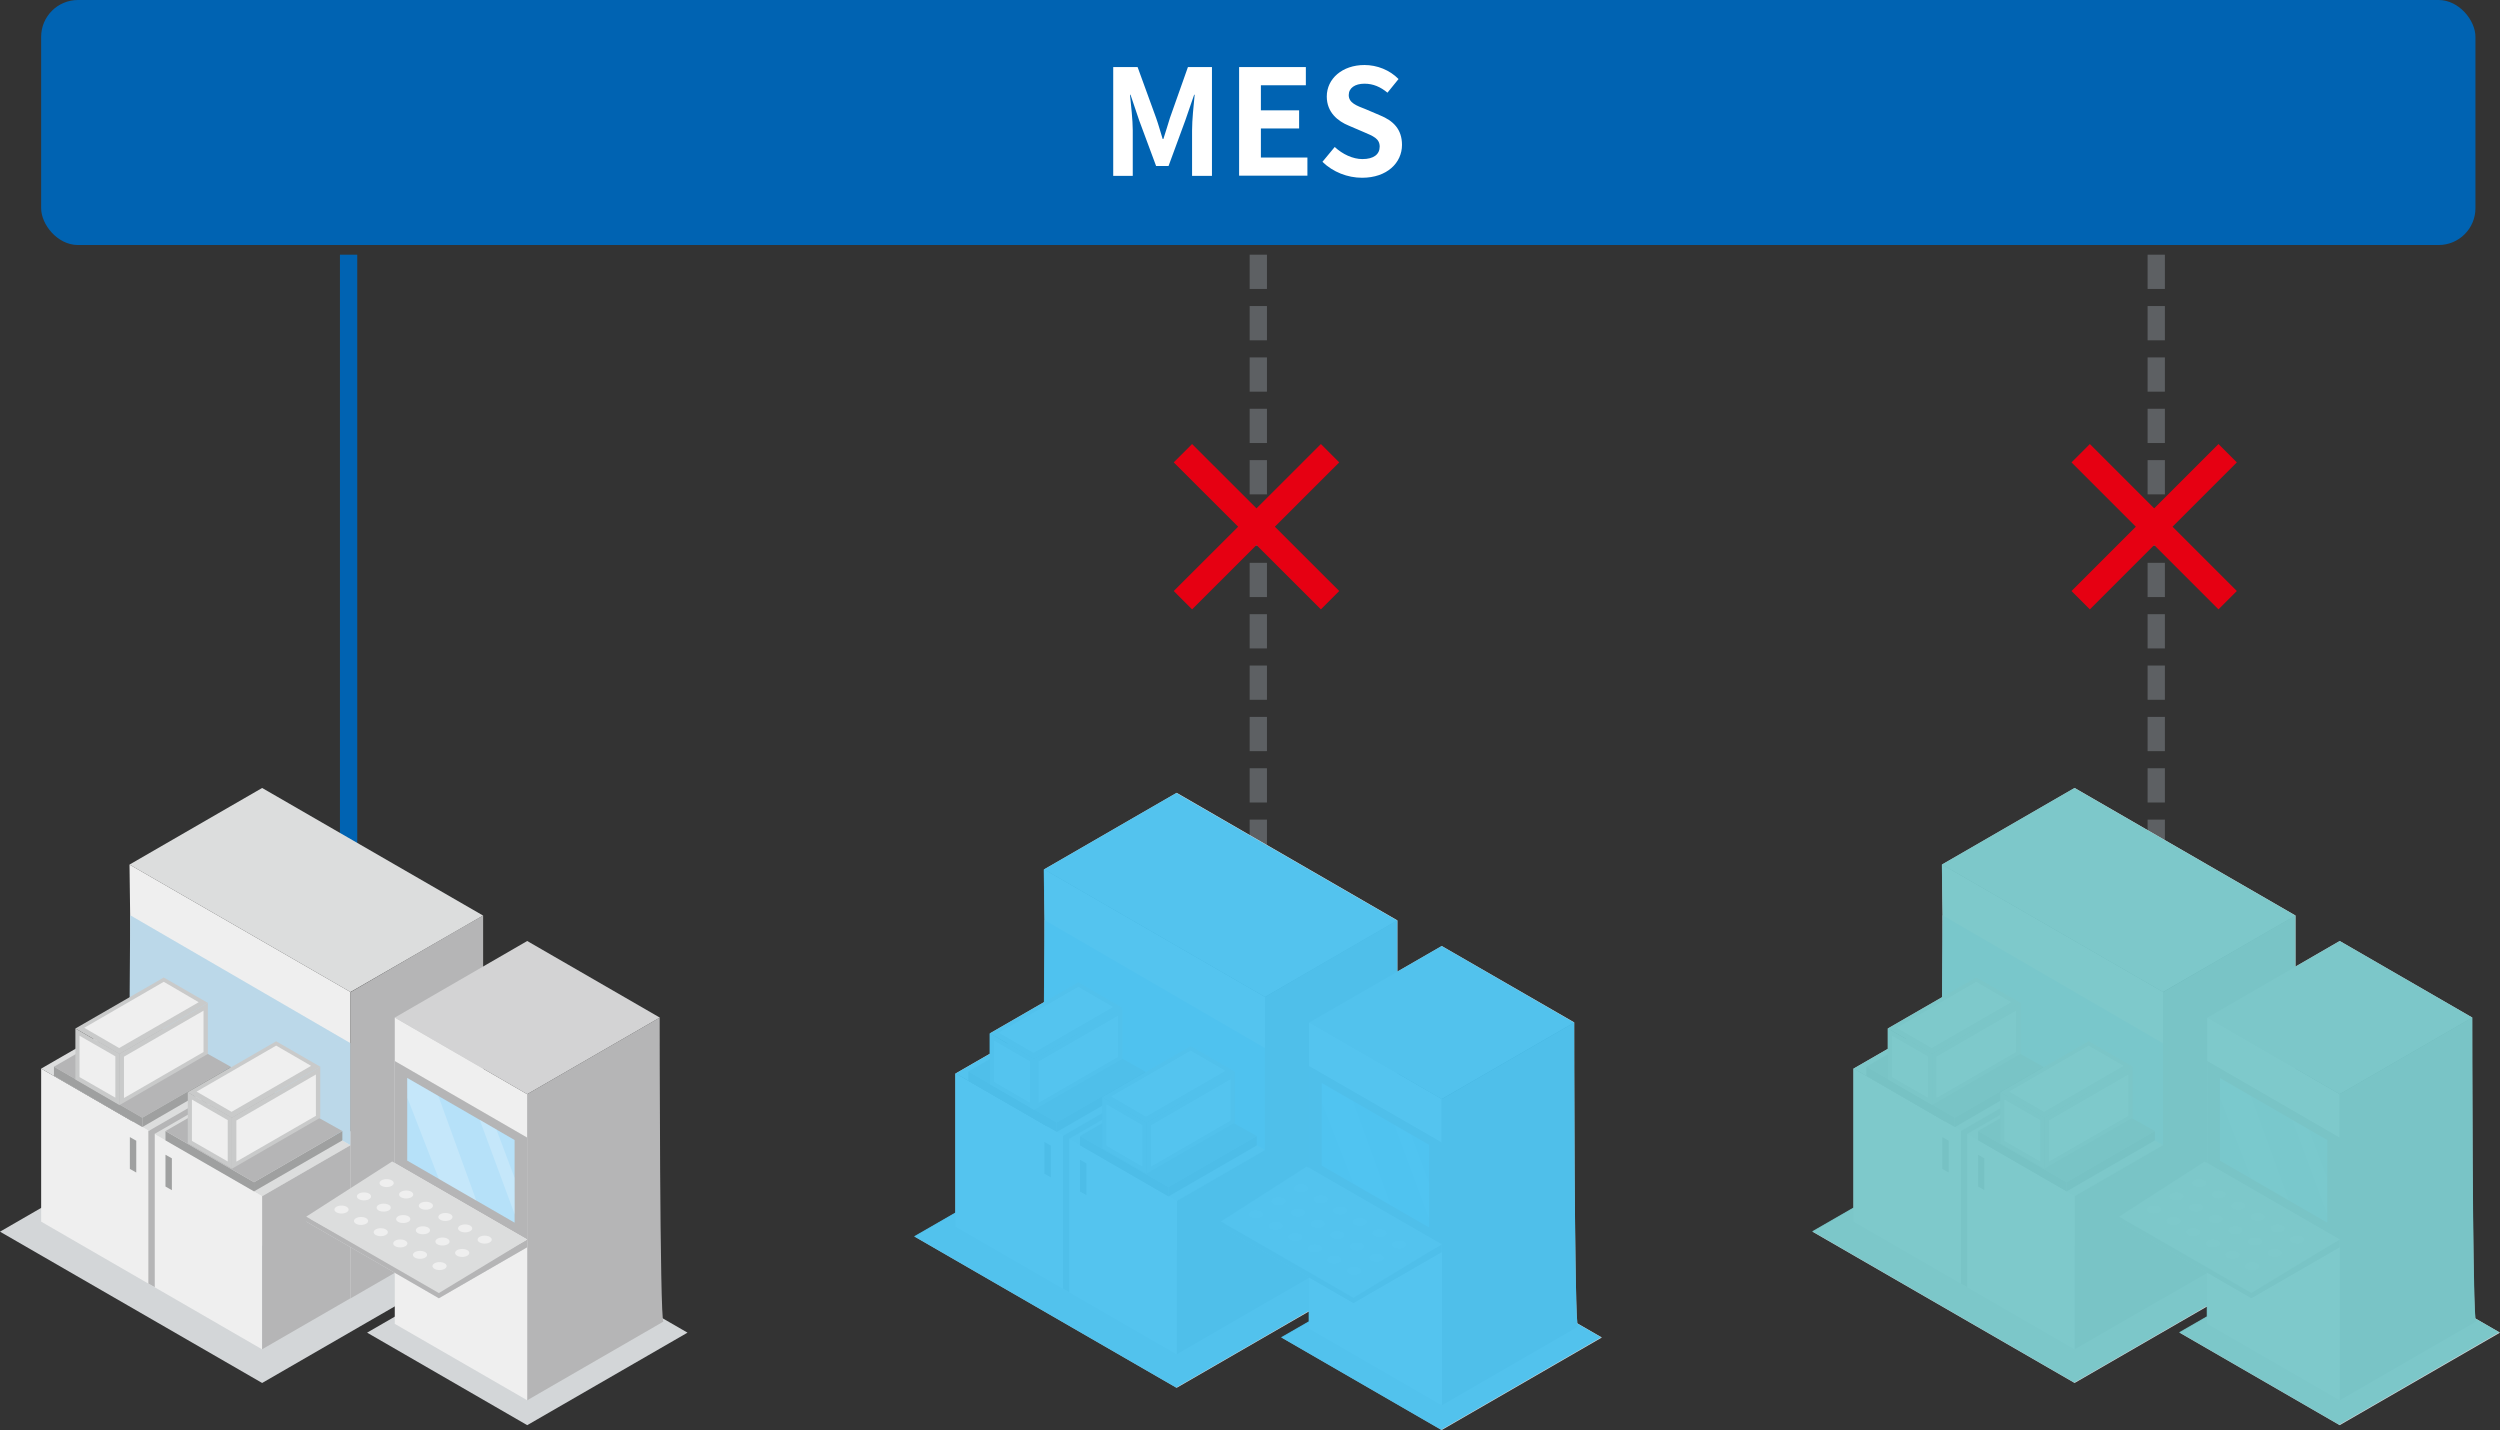 <?xml version="1.0" encoding="UTF-8"?>
<svg xmlns="http://www.w3.org/2000/svg" viewBox="0 0 144.58 82.7">
  <rect x="0" y="0" width="144.58" height="82.7" fill="#333333" stroke="none"/>
  <defs>
    <style>
      .cls-1, .cls-2 {
        fill: #fff;
      }

      .cls-3 {
        fill: #b6e1f9;
      }

      .cls-4 {
        fill: #c9caca;
      }

      .cls-5 {
        fill: #dcdddd;
      }

      .cls-6 {
        fill: #d3d6d8;
      }

      .cls-6, .cls-7, .cls-8 {
        mix-blend-mode: multiply;
      }

      .cls-9 {
        isolation: isolate;
      }

      .cls-10 {
        fill: #0063b2;
      }

      .cls-11 {
        fill: #bbd8e9;
      }

      .cls-7 {
        fill: #73c6c8;
      }

      .cls-7, .cls-8 {
        opacity: .9;
      }

      .cls-12 {
        fill: #dbdddf;
      }

      .cls-13 {
        stroke: #e60012;
        stroke-width: 1.5px;
      }

      .cls-13, .cls-14, .cls-15, .cls-16 {
        fill: none;
      }

      .cls-13, .cls-15, .cls-16 {
        stroke-miterlimit: 10;
      }

      .cls-8 {
        fill: #44c0f0;
      }

      .cls-2 {
        opacity: .2;
      }

      .cls-14 {
        stroke: #b5b5b6;
        stroke-linecap: round;
        stroke-linejoin: round;
        stroke-width: .32px;
      }

      .cls-17 {
        fill: #d3d3d4;
      }

      .cls-15 {
        stroke: #0063b2;
      }

      .cls-16 {
        stroke: #5d6063;
        stroke-dasharray: 0 0 1.98 .99;
      }

      .cls-18 {
        fill: #efefef;
      }

      .cls-19 {
        fill: #b5b5b6;
      }

      .cls-20 {
        fill: #9fa0a0;
      }
    </style>
  </defs>
  <g class="cls-9">
    <g id="_レイヤー_2" data-name="レイヤー 2">
      <g id="_チャート" data-name="チャート">
        <line class="cls-15" x1="20.16" y1="14.73" x2="20.16" y2="55.56"/>
        <line class="cls-16" x1="72.77" y1="14.73" x2="72.77" y2="52.61"/>
        <line class="cls-16" x1="124.7" y1="14.73" x2="124.7" y2="54.08"/>
        <g>
          <polygon class="cls-6" points="68.05 62.76 58.95 68.01 52.89 71.51 68.05 80.26 74.11 76.76 83.21 71.51 68.05 62.76"/>
          <polygon class="cls-5" points="60.38 50.28 73.16 57.66 80.82 53.23 68.05 45.85 60.38 50.28"/>
          <polygon class="cls-18" points="73.16 57.66 73.16 75.36 60.6 67.86 60.38 50.28 73.16 57.66"/>
          <polygon class="cls-5" points="60.38 59.13 55.27 62.08 68.05 69.46 73.16 66.51 60.38 59.13"/>
          <polygon class="cls-19" points="68.05 78.32 73.16 75.36 73.16 66.51 68.05 69.46 68.05 78.32"/>
          <polygon class="cls-18" points="55.26 70.94 68.04 78.32 68.04 69.46 55.26 62.08 55.26 70.94"/>
          <polygon class="cls-19" points="61.84 74.73 61.47 74.52 61.47 65.66 61.84 65.88 61.84 74.73"/>
          <line class="cls-14" x1="61.66" y1="65.77" x2="66.77" y2="62.82"/>
          <polygon class="cls-11" points="73.16 60.61 60.42 53.21 60.38 59.13 73.16 66.51 73.16 60.61"/>
          <polygon class="cls-20" points="62.46 66.24 62.46 65.7 67.57 68.65 67.57 69.19 62.46 66.24"/>
          <polygon class="cls-20" points="67.57 69.19 72.68 66.24 72.68 65.7 67.57 68.65 67.57 69.19"/>
          <polygon class="cls-19" points="61.11 64.92 56 61.97 61.04 59.06 66.23 61.97 61.11 64.92"/>
          <polygon class="cls-20" points="56 62.51 56 61.97 61.11 64.92 61.11 65.46 56 62.51"/>
          <polygon class="cls-20" points="61.11 65.46 66.23 62.51 66.23 61.97 61.11 64.92 61.11 65.46"/>
          <polygon class="cls-19" points="67.57 68.65 62.46 65.7 67.5 62.79 72.68 65.7 67.57 68.65"/>
          <g>
            <polygon class="cls-4" points="66.3 67.88 66.3 64.93 63.74 63.45 63.74 66.4 66.3 67.88"/>
            <polygon class="cls-18" points="66.06 67.46 66.06 65.07 63.99 63.87 63.99 66.26 66.06 67.46"/>
            <polygon class="cls-4" points="68.86 60.5 63.74 63.45 66.3 64.93 71.41 61.98 68.86 60.5"/>
            <polygon class="cls-18" points="68.86 60.76 64.26 63.41 66.27 64.58 70.87 61.93 68.86 60.76"/>
            <polygon class="cls-4" points="66.3 67.88 71.41 64.93 71.41 61.98 66.3 64.93 66.3 67.88"/>
            <polygon class="cls-18" points="66.56 67.47 71.16 64.81 71.16 62.42 66.56 65.08 66.56 67.47"/>
          </g>
          <g>
            <polygon class="cls-4" points="59.8 64.19 59.8 61.24 57.25 59.76 57.25 62.71 59.8 64.19"/>
            <polygon class="cls-18" points="59.56 63.77 59.56 61.38 57.49 60.18 57.49 62.57 59.56 63.77"/>
            <polygon class="cls-4" points="62.36 56.81 57.25 59.76 59.8 61.24 64.91 58.29 62.36 56.81"/>
            <polygon class="cls-18" points="62.36 57.07 57.76 59.72 59.77 60.89 64.37 58.24 62.36 57.07"/>
            <polygon class="cls-4" points="59.8 64.19 64.91 61.24 64.91 58.29 59.8 61.24 59.8 64.19"/>
            <polygon class="cls-18" points="60.06 63.78 64.66 61.12 64.66 58.74 60.06 61.39 60.06 63.78"/>
          </g>
          <polygon class="cls-20" points="60.77 68.09 60.4 67.88 60.4 66.04 60.77 66.25 60.77 68.09"/>
          <polygon class="cls-20" points="62.83 69.12 62.46 68.91 62.46 67.07 62.83 67.28 62.83 69.12"/>
          <path class="cls-19" d="M80.82,53.23v17.71l-7.67,4.43v-17.71s7.02-4.08,7.34-4.25"/>
          <polygon class="cls-17" points="75.71 59.13 83.38 63.56 91.05 59.13 83.38 54.71 75.71 59.13"/>
          <polygon class="cls-6" points="74.12 77.35 83.38 82.7 92.64 77.35 83.38 72.01 74.12 77.35"/>
          <path class="cls-19" d="M83.38,81.27s8.1-4.68,7.88-4.55-.22-17.58-.22-17.58l-7.67,4.43v17.71Z"/>
          <polygon class="cls-18" points="75.71 76.84 83.38 81.27 83.38 63.56 75.71 59.13 75.71 76.84"/>
          <polygon class="cls-12" points="75.71 67.99 70.6 70.94 78.27 75.36 83.38 72.41 75.71 67.99"/>
          <polygon class="cls-19" points="75.71 67.55 83.38 71.98 83.38 66.07 75.71 61.65 75.71 67.55"/>
          <polygon class="cls-3" points="76.44 67.41 82.65 70.99 82.65 66.21 76.44 62.63 76.44 67.41"/>
          <polygon class="cls-19" points="70.6 70.94 70.6 70.64 78.27 74.91 83.38 71.96 83.38 72.41 78.27 75.36 70.6 70.94"/>
          <polygon class="cls-5" points="70.6 70.64 75.57 67.46 83.38 71.96 78.27 75.06 70.6 70.64"/>
          <g>
            <g>
              <ellipse class="cls-18" cx="75.24" cy="68.71" rx=".41" ry=".23"/>
              <ellipse class="cls-18" cx="76.38" cy="69.36" rx=".41" ry=".23"/>
              <ellipse class="cls-18" cx="77.51" cy="70.01" rx=".41" ry=".23"/>
              <ellipse class="cls-18" cx="78.65" cy="70.67" rx=".41" ry=".23"/>
            </g>
            <g>
              <path class="cls-18" d="M73.94,69.24c.23,0,.41,.1,.41,.23,0,.13-.18,.23-.41,.23s-.41-.1-.41-.23,.18-.23,.41-.23Z"/>
              <path class="cls-18" d="M75.07,69.9c.23,0,.41,.1,.41,.23,0,.13-.18,.23-.41,.23s-.41-.1-.41-.23,.18-.23,.41-.23Z"/>
              <path class="cls-18" d="M76.21,70.55c.23,0,.41,.1,.41,.23s-.18,.23-.41,.23-.41-.1-.41-.23c0-.13,.18-.23,.41-.23Z"/>
              <path class="cls-18" d="M77.34,71.2c.23,0,.41,.1,.41,.23s-.18,.23-.41,.23-.41-.1-.41-.23c0-.13,.18-.23,.41-.23Z"/>
            </g>
            <g>
              <ellipse class="cls-18" cx="72.63" cy="70.23" rx=".41" ry=".23"/>
              <ellipse class="cls-18" cx="73.77" cy="70.89" rx=".41" ry=".23"/>
              <ellipse class="cls-18" cx="74.9" cy="71.54" rx=".41" ry=".23"/>
              <ellipse class="cls-18" cx="76.04" cy="72.2" rx=".41" ry=".23"/>
              <ellipse class="cls-18" cx="79.78" cy="71.32" rx=".41" ry=".23"/>
              <ellipse class="cls-18" cx="80.92" cy="71.98" rx=".41" ry=".23"/>
              <path class="cls-18" d="M78.48,71.86c.23,0,.41,.1,.41,.23,0,.13-.18,.23-.41,.23s-.41-.1-.41-.23,.18-.23,.41-.23Z"/>
              <path class="cls-18" d="M79.61,72.51c.23,0,.41,.1,.41,.23,0,.13-.18,.23-.41,.23s-.41-.1-.41-.23c0-.13,.18-.23,.41-.23Z"/>
              <ellipse class="cls-18" cx="77.17" cy="72.85" rx=".41" ry=".23"/>
              <ellipse class="cls-18" cx="78.31" cy="73.5" rx=".41" ry=".23"/>
            </g>
          </g>
          <polygon class="cls-2" points="80.63 65.04 82.66 70.52 82.65 68.41 81.6 65.6 80.63 65.04"/>
          <polygon class="cls-2" points="76.45 63.78 78.27 68.46 80.44 69.72 78.24 63.67 76.44 62.63 76.45 63.78"/>
        </g>
        <g>
          <polygon class="cls-6" points="119.98 62.47 110.88 67.73 104.82 71.23 119.98 79.98 126.04 76.48 135.14 71.23 119.98 62.47"/>
          <polygon class="cls-5" points="112.31 50 125.09 57.37 132.76 52.95 119.98 45.57 112.31 50"/>
          <polygon class="cls-18" points="125.09 57.37 125.09 75.08 112.53 67.58 112.31 50 125.09 57.37"/>
          <polygon class="cls-5" points="112.31 58.85 107.2 61.8 119.98 69.18 125.09 66.23 112.31 58.85"/>
          <polygon class="cls-19" points="119.98 78.03 125.09 75.08 125.09 66.23 119.98 69.18 119.98 78.03"/>
          <polygon class="cls-18" points="107.2 70.65 119.97 78.03 119.97 69.18 107.2 61.8 107.2 70.65"/>
          <polygon class="cls-19" points="113.77 74.44 113.4 74.23 113.4 65.38 113.77 65.59 113.77 74.44"/>
          <line class="cls-14" x1="113.59" y1="65.49" x2="118.7" y2="62.54"/>
          <polygon class="cls-11" points="125.09 60.33 112.35 52.93 112.31 58.85 125.09 66.23 125.09 60.33"/>
          <polygon class="cls-20" points="114.4 65.95 114.4 65.41 119.51 68.37 119.51 68.9 114.4 65.95"/>
          <polygon class="cls-20" points="119.51 68.9 124.62 65.95 124.62 65.41 119.51 68.37 119.51 68.9"/>
          <polygon class="cls-19" points="113.05 64.64 107.94 61.69 112.97 58.78 118.16 61.69 113.05 64.64"/>
          <polygon class="cls-20" points="107.94 62.22 107.94 61.69 113.05 64.64 113.05 65.18 107.94 62.22"/>
          <polygon class="cls-20" points="113.05 65.18 118.16 62.22 118.16 61.69 113.05 64.64 113.05 65.18"/>
          <polygon class="cls-19" points="119.51 68.37 114.4 65.41 119.43 62.51 124.62 65.41 119.51 68.37"/>
          <g>
            <polygon class="cls-4" points="118.23 67.59 118.23 64.64 115.68 63.17 115.68 66.12 118.23 67.59"/>
            <polygon class="cls-18" points="117.99 67.17 117.99 64.78 115.92 63.59 115.92 65.98 117.99 67.17"/>
            <polygon class="cls-4" points="120.79 60.22 115.68 63.17 118.23 64.64 123.34 61.69 120.79 60.22"/>
            <polygon class="cls-18" points="120.79 60.47 116.19 63.13 118.21 64.3 122.81 61.64 120.79 60.47"/>
            <polygon class="cls-4" points="118.23 67.59 123.34 64.64 123.34 61.69 118.23 64.64 118.23 67.59"/>
            <polygon class="cls-18" points="118.49 67.18 123.09 64.53 123.09 62.14 118.49 64.8 118.49 67.18"/>
          </g>
          <g>
            <polygon class="cls-4" points="111.74 63.91 111.74 60.95 109.18 59.48 109.18 62.43 111.74 63.91"/>
            <polygon class="cls-18" points="111.49 63.48 111.49 61.09 109.42 59.9 109.42 62.29 111.49 63.48"/>
            <polygon class="cls-4" points="114.29 56.53 109.18 59.48 111.74 60.95 116.85 58 114.29 56.53"/>
            <polygon class="cls-18" points="114.29 56.78 109.69 59.44 111.71 60.61 116.31 57.96 114.29 56.78"/>
            <polygon class="cls-4" points="111.74 63.91 116.85 60.95 116.85 58 111.74 60.95 111.74 63.91"/>
            <polygon class="cls-18" points="111.99 63.5 116.59 60.84 116.59 58.45 111.99 61.11 111.99 63.5"/>
          </g>
          <polygon class="cls-20" points="112.7 67.81 112.33 67.6 112.33 65.76 112.7 65.97 112.7 67.81"/>
          <polygon class="cls-20" points="114.76 68.83 114.4 68.62 114.4 66.78 114.76 66.99 114.76 68.83"/>
          <path class="cls-19" d="M132.76,52.95v17.71l-7.67,4.43v-17.71s7.02-4.08,7.34-4.25"/>
          <polygon class="cls-17" points="127.65 58.85 135.31 63.28 142.98 58.85 135.31 54.42 127.65 58.85"/>
          <polygon class="cls-6" points="126.05 77.07 135.31 82.42 144.58 77.07 135.31 71.72 126.05 77.07"/>
          <path class="cls-19" d="M135.31,80.98s8.1-4.68,7.88-4.55-.22-17.58-.22-17.58l-7.67,4.43v17.71Z"/>
          <polygon class="cls-18" points="127.65 76.56 135.31 80.98 135.31 63.28 127.65 58.85 127.65 76.56"/>
          <polygon class="cls-12" points="127.65 67.7 122.54 70.65 130.2 75.08 135.31 72.13 127.65 67.7"/>
          <polygon class="cls-19" points="127.65 67.27 135.31 71.69 135.31 65.79 127.65 61.36 127.65 67.27"/>
          <polygon class="cls-3" points="128.38 67.12 134.59 70.71 134.59 65.93 128.38 62.34 128.38 67.12"/>
          <polygon class="cls-19" points="122.54 70.65 122.54 70.36 130.2 74.62 135.31 71.68 135.31 72.13 130.2 75.08 122.54 70.65"/>
          <polygon class="cls-5" points="122.54 70.36 127.5 67.17 135.31 71.68 130.2 74.78 122.54 70.36"/>
          <g>
            <g>
              <ellipse class="cls-18" cx="127.18" cy="68.42" rx=".41" ry=".23"/>
              <ellipse class="cls-18" cx="128.31" cy="69.08" rx=".41" ry=".23"/>
              <ellipse class="cls-18" cx="129.45" cy="69.73" rx=".41" ry=".23"/>
              <ellipse class="cls-18" cx="130.58" cy="70.38" rx=".41" ry=".23"/>
            </g>
            <g>
              <path class="cls-18" d="M125.87,68.96c.23,0,.41,.1,.41,.23,0,.13-.18,.23-.41,.23s-.41-.1-.41-.23,.18-.23,.41-.23Z"/>
              <path class="cls-18" d="M127.01,69.61c.23,0,.41,.1,.41,.23s-.18,.23-.41,.23-.41-.1-.41-.23,.18-.23,.41-.23Z"/>
              <path class="cls-18" d="M128.14,70.27c.23,0,.41,.1,.41,.23,0,.13-.18,.23-.41,.23s-.41-.1-.41-.23c0-.13,.18-.23,.41-.23Z"/>
              <path class="cls-18" d="M129.28,70.92c.23,0,.41,.1,.41,.23s-.18,.23-.41,.23-.41-.1-.41-.23c0-.13,.18-.23,.41-.23Z"/>
            </g>
            <g>
              <ellipse class="cls-18" cx="124.57" cy="69.95" rx=".41" ry=".23"/>
              <ellipse class="cls-18" cx="125.7" cy="70.61" rx=".41" ry=".23"/>
              <ellipse class="cls-18" cx="126.84" cy="71.26" rx=".41" ry=".23"/>
              <ellipse class="cls-18" cx="127.97" cy="71.91" rx=".41" ry=".23"/>
              <ellipse class="cls-18" cx="131.72" cy="71.04" rx=".41" ry=".23"/>
              <ellipse class="cls-18" cx="132.85" cy="71.69" rx=".41" ry=".23"/>
              <path class="cls-18" d="M130.41,71.57c.23,0,.41,.1,.41,.23,0,.13-.18,.23-.41,.23s-.41-.1-.41-.23c0-.13,.18-.23,.41-.23Z"/>
              <path class="cls-18" d="M131.55,72.23c.23,0,.41,.1,.41,.23s-.18,.23-.41,.23-.41-.1-.41-.23,.18-.23,.41-.23Z"/>
              <ellipse class="cls-18" cx="129.11" cy="72.57" rx=".41" ry=".23"/>
              <ellipse class="cls-18" cx="130.24" cy="73.22" rx=".41" ry=".23"/>
            </g>
          </g>
          <polygon class="cls-2" points="132.56 64.75 134.59 70.24 134.58 68.12 133.53 65.32 132.56 64.75"/>
          <polygon class="cls-2" points="128.38 63.49 130.2 68.18 132.38 69.44 130.17 63.38 128.38 62.34 128.38 63.49"/>
        </g>
        <g>
          <polygon class="cls-6" points="15.16 62.47 6.06 67.73 0 71.23 15.16 79.98 21.22 76.48 30.32 71.23 15.16 62.47"/>
          <polygon class="cls-5" points="7.49 50 20.27 57.37 27.94 52.95 15.16 45.57 7.49 50"/>
          <polygon class="cls-18" points="20.27 57.37 20.27 75.08 7.71 67.58 7.49 50 20.27 57.37"/>
          <polygon class="cls-5" points="7.49 58.85 2.38 61.8 15.16 69.18 20.27 66.23 7.49 58.85"/>
          <polygon class="cls-19" points="15.16 78.03 20.27 75.08 20.27 66.23 15.16 69.18 15.16 78.03"/>
          <polygon class="cls-18" points="2.38 70.65 15.15 78.03 15.15 69.18 2.38 61.8 2.38 70.65"/>
          <polygon class="cls-19" points="8.95 74.44 8.58 74.23 8.58 65.38 8.95 65.59 8.95 74.44"/>
          <line class="cls-14" x1="8.77" y1="65.49" x2="13.88" y2="62.54"/>
          <polygon class="cls-11" points="20.27 60.33 7.53 52.93 7.49 58.85 20.27 66.23 20.27 60.33"/>
          <polygon class="cls-20" points="9.57 65.95 9.57 65.41 14.69 68.37 14.69 68.9 9.57 65.95"/>
          <polygon class="cls-20" points="14.69 68.9 19.8 65.95 19.8 65.41 14.69 68.37 14.69 68.9"/>
          <polygon class="cls-19" points="8.23 64.64 3.12 61.69 8.15 58.78 13.34 61.69 8.23 64.64"/>
          <polygon class="cls-20" points="3.12 62.22 3.12 61.69 8.23 64.64 8.23 65.18 3.12 62.22"/>
          <polygon class="cls-20" points="8.23 65.18 13.34 62.22 13.34 61.69 8.23 64.64 8.23 65.18"/>
          <polygon class="cls-19" points="14.69 68.37 9.57 65.41 14.61 62.51 19.8 65.41 14.69 68.37"/>
          <g>
            <polygon class="cls-4" points="13.41 67.59 13.41 64.64 10.86 63.17 10.86 66.12 13.41 67.59"/>
            <polygon class="cls-18" points="13.17 67.17 13.17 64.78 11.1 63.59 11.1 65.98 13.17 67.17"/>
            <polygon class="cls-4" points="15.97 60.22 10.86 63.17 13.41 64.64 18.52 61.69 15.97 60.22"/>
            <polygon class="cls-18" points="15.97 60.47 11.37 63.13 13.39 64.3 17.99 61.64 15.97 60.47"/>
            <polygon class="cls-4" points="13.41 67.59 18.52 64.64 18.52 61.69 13.41 64.64 13.41 67.59"/>
            <polygon class="cls-18" points="13.67 67.18 18.27 64.53 18.27 62.14 13.67 64.8 13.67 67.18"/>
          </g>
          <g>
            <polygon class="cls-4" points="6.91 63.91 6.91 60.95 4.36 59.48 4.36 62.43 6.91 63.91"/>
            <polygon class="cls-18" points="6.67 63.48 6.67 61.09 4.6 59.9 4.6 62.29 6.67 63.48"/>
            <polygon class="cls-4" points="9.47 56.53 4.36 59.48 6.91 60.95 12.02 58 9.47 56.53"/>
            <polygon class="cls-18" points="9.47 56.78 4.87 59.44 6.89 60.61 11.49 57.96 9.47 56.78"/>
            <polygon class="cls-4" points="6.91 63.91 12.02 60.95 12.02 58 6.91 60.95 6.91 63.91"/>
            <polygon class="cls-18" points="7.17 63.5 11.77 60.84 11.77 58.45 7.17 61.11 7.17 63.5"/>
          </g>
          <polygon class="cls-20" points="7.88 67.81 7.51 67.6 7.51 65.76 7.88 65.97 7.88 67.81"/>
          <polygon class="cls-20" points="9.94 68.83 9.57 68.62 9.57 66.78 9.94 66.99 9.94 68.83"/>
          <path class="cls-19" d="M27.94,52.95v17.71l-7.67,4.43v-17.71s7.02-4.08,7.34-4.25"/>
          <polygon class="cls-17" points="22.83 58.85 30.49 63.28 38.16 58.85 30.49 54.42 22.83 58.85"/>
          <polygon class="cls-6" points="21.23 77.07 30.49 82.42 39.76 77.07 30.49 71.72 21.23 77.07"/>
          <path class="cls-19" d="M30.49,80.98s8.1-4.68,7.88-4.55-.22-17.58-.22-17.58l-7.67,4.43v17.71Z"/>
          <polygon class="cls-18" points="22.83 76.56 30.49 80.98 30.49 63.28 22.83 58.85 22.83 76.56"/>
          <polygon class="cls-12" points="22.83 67.7 17.71 70.65 25.38 75.08 30.49 72.13 22.83 67.7"/>
          <polygon class="cls-19" points="22.83 67.27 30.49 71.69 30.49 65.79 22.83 61.36 22.83 67.27"/>
          <polygon class="cls-3" points="23.55 67.12 29.76 70.71 29.76 65.93 23.55 62.34 23.55 67.12"/>
          <polygon class="cls-19" points="17.71 70.65 17.71 70.36 25.38 74.62 30.49 71.68 30.49 72.13 25.38 75.08 17.71 70.65"/>
          <polygon class="cls-5" points="17.71 70.36 22.68 67.17 30.49 71.68 25.38 74.78 17.71 70.36"/>
          <g>
            <g>
              <ellipse class="cls-18" cx="22.36" cy="68.42" rx=".41" ry=".23"/>
              <ellipse class="cls-18" cx="23.49" cy="69.08" rx=".41" ry=".23"/>
              <ellipse class="cls-18" cx="24.63" cy="69.73" rx=".41" ry=".23"/>
              <ellipse class="cls-18" cx="25.76" cy="70.38" rx=".41" ry=".23"/>
            </g>
            <g>
              <path class="cls-18" d="M21.05,68.96c.23,0,.41,.1,.41,.23,0,.13-.18,.23-.41,.23s-.41-.1-.41-.23,.18-.23,.41-.23Z"/>
              <path class="cls-18" d="M22.19,69.61c.23,0,.41,.1,.41,.23s-.18,.23-.41,.23-.41-.1-.41-.23,.18-.23,.41-.23Z"/>
              <path class="cls-18" d="M23.32,70.27c.23,0,.41,.1,.41,.23s-.18,.23-.41,.23-.41-.1-.41-.23,.18-.23,.41-.23Z"/>
              <path class="cls-18" d="M24.46,70.92c.23,0,.41,.1,.41,.23,0,.13-.18,.23-.41,.23s-.41-.1-.41-.23c0-.13,.18-.23,.41-.23Z"/>
            </g>
            <g>
              <ellipse class="cls-18" cx="19.75" cy="69.95" rx=".41" ry=".23"/>
              <ellipse class="cls-18" cx="20.88" cy="70.61" rx=".41" ry=".23"/>
              <ellipse class="cls-18" cx="22.02" cy="71.26" rx=".41" ry=".23"/>
              <ellipse class="cls-18" cx="23.15" cy="71.91" rx=".41" ry=".23"/>
              <ellipse class="cls-18" cx="26.9" cy="71.04" rx=".41" ry=".23"/>
              <ellipse class="cls-18" cx="28.03" cy="71.69" rx=".41" ry=".23"/>
              <path class="cls-18" d="M25.59,71.57c.23,0,.41,.1,.41,.23,0,.13-.18,.23-.41,.23s-.41-.1-.41-.23,.18-.23,.41-.23Z"/>
              <path class="cls-18" d="M26.73,72.23c.23,0,.41,.1,.41,.23,0,.13-.18,.23-.41,.23s-.41-.1-.41-.23c0-.13,.18-.23,.41-.23Z"/>
              <ellipse class="cls-18" cx="24.29" cy="72.57" rx=".41" ry=".23"/>
              <ellipse class="cls-18" cx="25.42" cy="73.22" rx=".41" ry=".23"/>
            </g>
          </g>
          <polygon class="cls-2" points="27.74 64.75 29.77 70.24 29.76 68.12 28.71 65.32 27.74 64.75"/>
          <polygon class="cls-2" points="23.56 63.49 25.38 68.18 27.55 69.44 25.35 63.38 23.55 62.34 23.56 63.49"/>
        </g>
        <rect class="cls-10" x="2.38" width="140.78" height="14.17" rx="2.13" ry="2.13"/>
        <g>
          <path class="cls-1" d="M64.4,3.88h1.39l1.07,2.94c.14,.39,.25,.81,.38,1.22h.04c.14-.41,.25-.82,.38-1.22l1.04-2.94h1.39v6.29h-1.15v-2.63c0-.59,.09-1.47,.15-2.06h-.03l-.51,1.48-.97,2.64h-.72l-.98-2.64-.5-1.48h-.03c.06,.59,.16,1.47,.16,2.06v2.63h-1.13V3.88Z"/>
          <path class="cls-1" d="M71.66,3.88h3.86v1.05h-2.6v1.45h2.21v1.05h-2.21v1.68h2.69v1.05h-3.95V3.88Z"/>
          <path class="cls-1" d="M76.47,9.37l.72-.87c.45,.42,1.05,.7,1.6,.7,.66,0,1-.28,1-.72,0-.47-.38-.61-.94-.85l-.84-.36c-.64-.26-1.28-.77-1.28-1.69,0-1.03,.9-1.82,2.18-1.82,.73,0,1.46,.29,1.97,.81l-.64,.79c-.4-.33-.82-.52-1.33-.52-.55,0-.91,.25-.91,.66,0,.45,.45,.61,.99,.82l.82,.35c.76,.31,1.27,.8,1.27,1.71,0,1.03-.86,1.9-2.31,1.9-.84,0-1.68-.33-2.29-.92Z"/>
        </g>
        <path class="cls-8" d="M91.22,76.54c-.18-1.85-.18-17.4-.18-17.4l-7.67-4.43-2.56,1.48v-2.95l-12.78-7.38-7.67,4.43,.04,2.93-.03,4.74-3.14,1.81v1.18l-1.98,1.14,.73,.42h0l4.56,2.63h0s-5.3-3.06-5.3-3.06v8.05l-2.38,1.37,15.16,8.75,6.06-3.5,1.6-.93v.6l-1.6,.92,9.26,5.35,9.26-5.35-1.42-.82Z"/>
        <path class="cls-7" d="M143.16,76.25c-.18-1.85-.18-17.4-.18-17.4l-7.67-4.43-2.56,1.48v-2.95l-12.78-7.38-7.67,4.43,.04,2.93-.03,4.74-3.14,1.81v1.18l-1.98,1.14,.73,.42h0l4.56,2.63h0s-5.3-3.06-5.3-3.06v8.05l-2.38,1.37,15.16,8.75,6.06-3.5,1.6-.93v.6l-1.6,.92,9.26,5.35,9.26-5.35-1.42-.82Z"/>
        <line class="cls-13" x1="76.92" y1="26.21" x2="68.41" y2="34.71"/>
        <line class="cls-13" x1="76.92" y1="34.71" x2="68.41" y2="26.21"/>
        <line class="cls-13" x1="128.83" y1="26.21" x2="120.33" y2="34.71"/>
        <line class="cls-13" x1="128.83" y1="34.71" x2="120.33" y2="26.21"/>
      </g>
    </g>
  </g>
</svg>